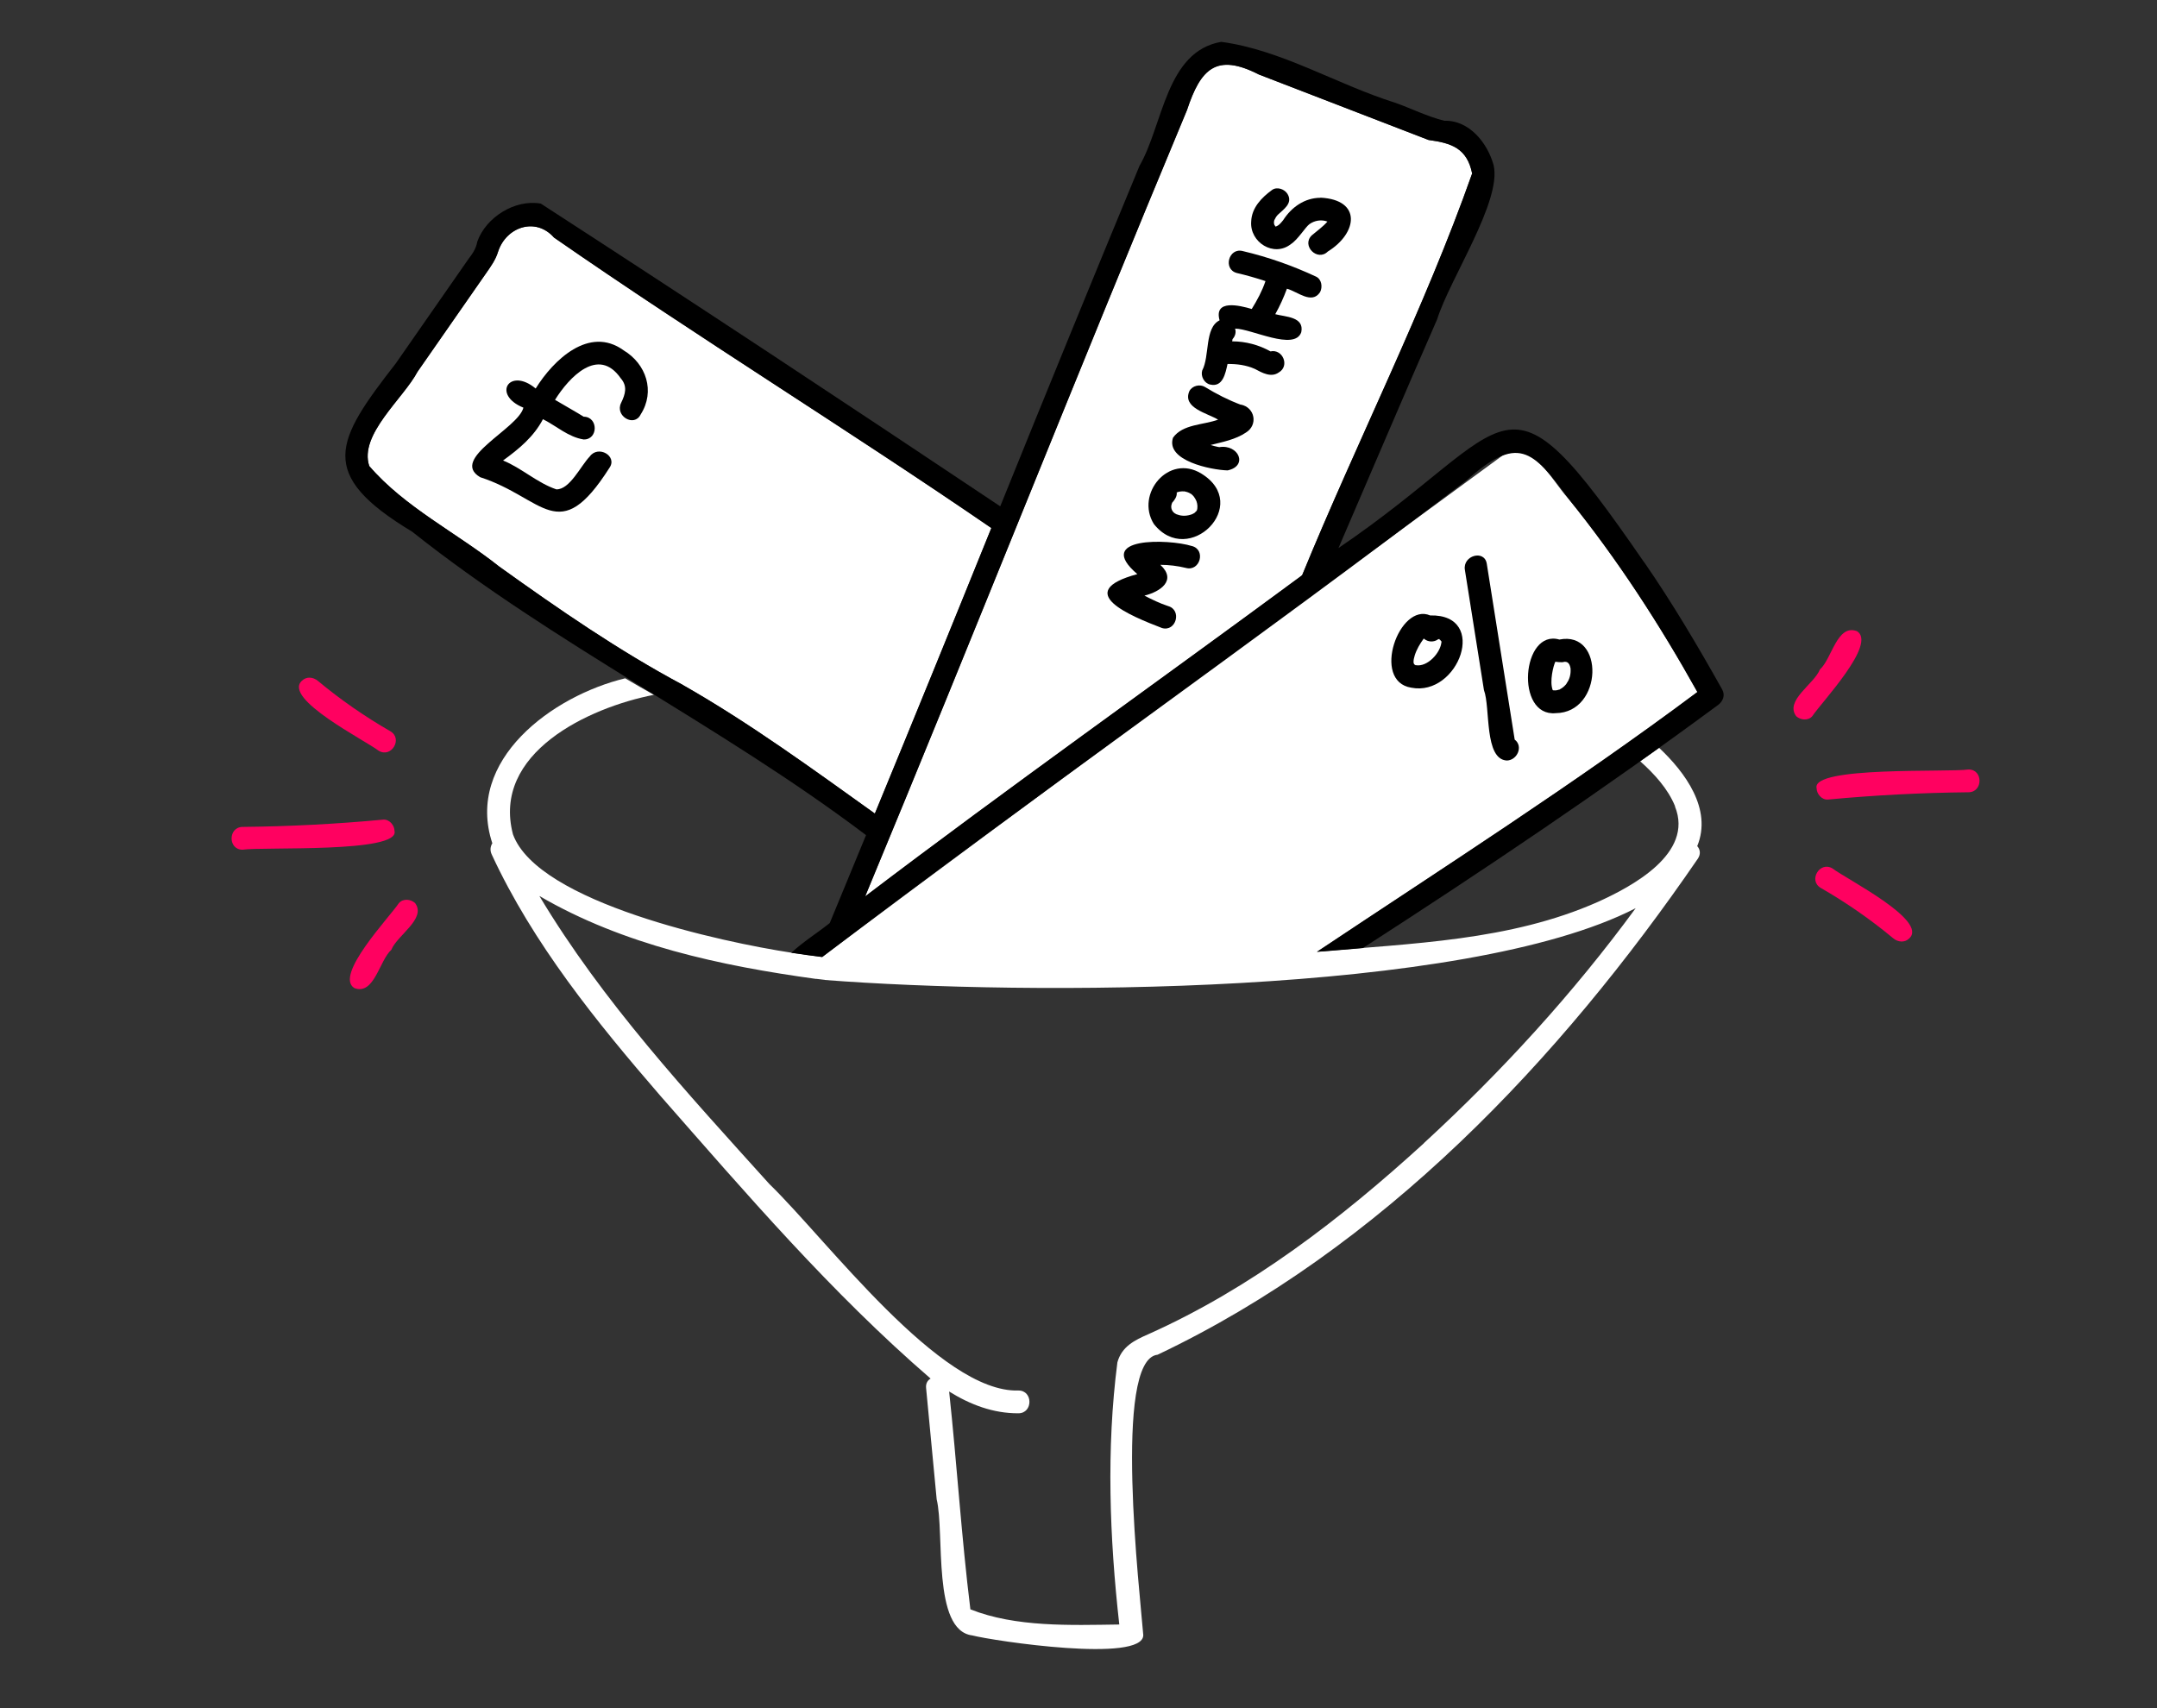 <?xml version="1.0" encoding="UTF-8"?>
<svg id="Layer_1" xmlns="http://www.w3.org/2000/svg" version="1.1" viewBox="0 0 320 253.5">
  <rect x="0" y="0" width="320" height="253.5" fill="#333333" stroke="none"/>
  <!-- Generator: Adobe Illustrator 29.2.1, SVG Export Plug-In . SVG Version: 2.1.0 Build 116)  -->
  <defs>
    <style>
      .st0 {
        fill: #fff;
      }

      .st1 {
        fill: #ff0160;
      }
    </style>
  </defs>
  <path class="st0" d="M101.32,101.64c-9.55-5.1-18.47-11.27-27.26-17.57-6.3-5.01-14.03-8.8-19.28-14.92-1.56-4.66,5.06-10.01,7.16-13.99,3.39-4.87,6.78-9.73,10.16-14.6.73-1.05,1.43-2.01,1.8-3.24,1.2-3.64,5.55-5.17,8.29-2.07,21.34,14.81,43.47,28.41,64.88,43.1-5.71,14.14-11.47,28.27-17.28,42.37-9.29-6.64-18.53-13.41-28.47-19.07Z"/>
  <path class="st0" d="M192.95,85.53c-21.5,15.87-43.32,31.31-64.6,47.48,16.12-38.81,31.57-77.9,47.75-116.69,2.01-6.09,4.34-8.5,10.65-5.27,8.39,3.24,16.79,6.48,25.18,9.72,3.4.45,5.71,1.22,6.47,4.97-7.06,20.03-17.08,39.74-25.22,59.61-.08.06-.16.12-.24.18Z"/>
  <g>
    <path class="st0" d="M248.49,119.67c2.82,6.97-6.35,11.86-11.44,14.16-13.07,5.8-27.66,6.13-41.68,7.4,18.91-12.6,38.19-24.91,56.44-38.55-5.61-10.04-11.87-19.73-19.12-28.68-2.6-2.8-5.07-8.56-9.71-6.46-33.7,24.69-67.54,49.39-101.01,74.45-1.53-.19-3.06-.39-4.59-.63,0,0,0,0,0,0-10.06-1.53-37.58-7.39-41.28-17.56-3.16-12.05,11.19-18.81,20.91-20.7-1.43-.79-2.85-1.61-4.26-2.45-10.75,2.58-23.81,12.12-19.71,24.48-.29.46-.38,1.05-.09,1.66,6.11,13.21,15.54,24.85,25,35.79,12.8,14.58,25.37,29.25,40.11,41.98-.44.25-.74.71-.67,1.4.52,5.51,1.05,11.01,1.57,16.52,1.21,4.98-.71,19.45,5.28,20.19,3.18.82,25.38,4.14,25.37-.05-.48-6.06-4.55-40.9,2.12-41.6,33.19-15.75,59.63-43.67,80.17-73.63.45-.7.31-1.37-.11-1.84,2.26-5.5-1.81-10.97-5.66-14.59-.93.67-1.87,1.32-2.81,1.99,2.09,1.87,4.13,4.08,5.19,6.7ZM211.24,169.64c-12.26,11.19-25.65,21.52-40.87,28.33-2.06.9-3.95,1.83-4.6,4.18-1.66,12.85-1.16,26.02.28,38.9-7.25.1-15.37.42-22.09-2.25-1.32-10.66-2-21.58-3.15-32.32,3.12,1.94,6.52,3.25,10.28,3.23,2.17-.01,2.18-3.39,0-3.38-11.61.37-28.44-22.4-36.96-30.65-12.2-13.53-24.71-27.03-34.11-42.73,12.44,7.27,26.94,10.37,41.08,12.31-.01,0-.02-.01-.04-.02.45.06.9.11,1.34.16-.03,0-.05,0-.08.01,29.66,2.3,94.89,2.45,120.34-10.65-9.25,12.63-19.93,24.3-31.42,34.86Z"/>
    <path class="st0" d="M189.22,33.62s-.01,0-.02,0c0,0,0,0,0,.01,0,0,0,0,0,0Z"/>
    <path class="st0" d="M189.19,33.6s0-.01-.01-.02c-.01,0,0,0,.01.02Z"/>
    <path class="st0" d="M189.19,33.6s.03.02.03.03c-.02-.01-.03-.02-.03-.03Z"/>
    <path class="st0" d="M189.24,33.64s0,0,0,0c.06.07.08.09,0,0Z"/>
    <path class="st0" d="M177.49,74.37s.02.03.03.05c-.02-.02-.03-.06-.05-.09,0,.01,0,.02.01.04Z"/>
    <path class="st0" d="M175.85,72.95s-.06-.02-.1-.02c.03,0,.07.01.1.02Z"/>
    <path class="st0" d="M174.65,73.06s-.03,0-.06.02c0,0,0,0,0,0,.03-.01.04-.02.06-.02Z"/>
    <polygon class="st0" points="189.22 33.62 189.22 33.62 189.22 33.62 189.22 33.62"/>
    <path class="st0" d="M180.4,50.35s-.01-.02-.02-.02c0,0,0,.01,0,.02,0,0,0,0,.01,0Z"/>
    <path class="st0" d="M177.08,73.64c.03.05.04.07.07.11-.02-.04-.05-.07-.07-.11Z"/>
    <path class="st0" d="M177.26,76.05s-.05.05-.07.07c.13-.08.14-.11.07-.07Z"/>
    <path class="st0" d="M177.5,75.84s0,.02,0,.02c.01-.01.02-.03.03-.05,0,0-.02.02-.02.03Z"/>
    <path class="st0" d="M189.23,33.62s0,0,.01,0c-.01,0-.02-.01-.04-.02,0,0,.01.02.02.03Z"/>
    <path class="st0" d="M177.43,74.23s.04.07.05.1c-.02-.05-.04-.08-.05-.1Z"/>
    <path class="st0" d="M177.15,73.75s.01.02.02.03c0-.01-.01-.02-.02-.03Z"/>
    <path class="st0" d="M177.16,76.16s.02-.03.03-.05c-.02.01-.03.03-.03.05Z"/>
    <path class="st0" d="M174.43,76.28s.07.02.1.03c-.04-.01-.05-.02-.1-.03Z"/>
    <path class="st0" d="M174.66,76.34s-.08-.02-.12-.04c.09.04.16.05.12.04Z"/>
    <path class="st0" d="M176.24,73.04c-.12-.06-.07-.04,0,0h0Z"/>
    <path class="st0" d="M173.89,74.64s0,.03-.01.05c.05-.05.1-.24.01-.05Z"/>
    <path class="st0" d="M173.83,74.78s.04-.05.05-.09c-.02.03-.03.06-.05.09Z"/>
    <path class="st0" d="M197.19,32.99c.02.19.1.05,0,0h0Z"/>
    <path class="st0" d="M176.74,73.33c-.17-.13-.04,0,.03.03,0,0-.02-.02-.03-.03Z"/>
    <path class="st0" d="M176.85,73.4s-.05-.03-.08-.05c.03.02.04.03.08.05Z"/>
    <path class="st0" d="M174.51,73.11s-.02,0-.02.01c.04,0,.08,0,.11-.02,0,0,0-.02,0-.03-.03.01-.05.02-.08.03Z"/>
    <path class="st0" d="M175.61,72.9c.06.02.09.03.14.03-.05,0-.1-.01-.14-.03Z"/>
    <path d="M92.51,51.98c-5.09-3.69-10.41,1.42-13.04,5.67-3.88-3.23-6.54.92-1.82,2.84-.76,3.11-11.03,7.6-6.41,10.32,9.48,3.06,11.61,10.48,19.16-1.37,1.27-1.77-1.66-3.45-2.91-1.7-1.33,1.37-2.97,4.94-4.96,4.87-2.84-.96-5.14-3.16-7.9-4.28,2.34-1.7,4.55-3.51,5.92-6.13,2,1.01,3.77,2.66,6.04,3.01,2.18.04,2.19-3.36,0-3.38-.93-.59-2.96-1.73-4.25-2.5,2.08-3.34,6.42-7.98,9.74-3.21,1.04,1.19.7,2.35.06,3.67-.95,1.94,1.96,3.66,2.91,1.7,2.18-3.41.83-7.49-2.54-9.51Z"/>
    <path d="M176.81,81.02c-3.42-1.07-14.6-1.39-8.08,4.17-9.78,2.64-.98,6.22,3.66,8,2.09.6,3-2.67.9-3.26-1.22-.4-2.37-.96-3.51-1.55,2.36-.58,4.85-2.27,2.36-4.57,1.27,0,2.55.16,3.79.46,2.1.58,3.01-2.69.9-3.25Z"/>
    <path d="M178.22,70.27c-4.85-2.98-9.8,3.01-7.05,7.47,5.16,6.56,14.6-2.85,7.05-7.47ZM176.24,73.04c-.07-.04-.12-.06,0,0h0ZM177.2,76.11s-.04.04-.04.05c0-.02.02-.03.03-.04-.13.09-.27.14-.41.22.02-.01.03-.02.04-.03-.69.26-1.47.31-2.17.03.05.03-.18-.06-.23-.07.05.01.06.02.09.02-.64-.26-.92-.96-.65-1.59-.02.03-.02.04-.04.07.04-.03.09-.28.11-.21.36-.42.69-.88.65-1.47-.03.01-.07.02-.11.02.38-.17.8-.23,1.22-.19-.03,0-.05-.01-.09-.03.35.07.75.16,1.05.38-.03-.06.15.11.19.12-.04-.02-.05-.03-.07-.05.12.11.25.22.35.36-.02-.03-.02-.03-.04-.07.18.25.31.5.45.78-.02-.02-.02-.03-.03-.05.16.46.21.98.04,1.44,0,0,0,0-.02.02.02-.05.04-.1.06-.15-.06.16-.17.25-.31.37.06-.03.09-.03-.06.06ZM177.5,75.84s.02-.02.02-.03c-.01.02-.02.04-.03.05,0,0,0-.02,0-.02Z"/>
    <path d="M177.49,74.37c-.01-.05-.05-.09-.07-.14-.03-.03-.02.01.07.14Z"/>
    <path d="M177.17,73.79s-.03-.05-.05-.07c.08.14.09.14.05.07Z"/>
    <path d="M176.83,76.31s0,0,.01,0c.14-.05.22-.15-.01,0Z"/>
    <path d="M174.65,73.06s-.03.01-.06.02c0,0,0,.02,0,.03.05-.02.08-.05.06-.05Z"/>
    <path d="M175.85,72.95s-.1-.02-.15-.02c.15.04.19.04.15.02Z"/>
    <path d="M176.77,73.35s-.07-.05-.11-.07c.01.01.05.04.12.08,0,0,0,0,0,0Z"/>
    <path d="M174.53,76.31s.08.02.12.04c-.02,0-.06-.02-.14-.04,0,0,0,0,.01,0Z"/>
    <path d="M177.26,76.05s-.05.04-.07.07c.02-.02.04-.05.07-.07Z"/>
    <path d="M173.88,74.69s0,.01,0,.02c.04-.07.07-.12.07-.14-.02.04-.04.08-.07.12Z"/>
    <path d="M184.06,60.05c-1.84-.69-3.62-1.6-5.3-2.63-.75-.46-1.89-.19-2.31.61-1.08,2.51,2.68,3.27,4.26,4.24-2.17.8-5.26.65-6.69,2.68-1.12,3.4,5.62,4.78,8.1,4.85,3.09-.66,1.63-3.92-1.24-3.45.37.04-.13-.02-.17-.03-.38-.07-.74-.18-1.11-.29,1.77-.44,3.69-.81,5.23-1.84,1.84-1.12,1.36-3.75-.77-4.16Z"/>
    <path d="M195.23,41.04c-3.48-1.62-7.1-2.9-10.84-3.78-2.1-.58-3.01,2.69-.9,3.25,1.43.33,2.85.74,4.25,1.2-.49,1.46-1.23,2.83-2.04,4.14-1.75-.52-5.65-1.49-4.77,1.68-2.26,1.12-1.43,5.29-2.58,7.45-.25.85.3,1.88,1.18,2.08,1.89.44,2.27-1.67,2.58-3.05,1.38-.02,2.77.16,4.05.73,1.07.57,2.41,1.34,3.56.52,1.65-.95.58-3.52-1.24-3.12-1.73-.97-3.7-1.49-5.68-1.49.02-.11.04-.22.05-.33.38-.41.57-.99.38-1.56,2.38,0,8.84,3.38,9.82.53.47-2.3-2.33-2.26-3.86-2.67.68-1.21,1.25-2.48,1.73-3.78,1.55.41,3.69,2.39,4.92.51.39-.75.25-1.91-.61-2.31ZM180.4,50.35s0,0-.01,0c0,0,0-.01,0-.02,0,0,.01.02.02.02Z"/>
    <path d="M189.22,33.62s0,0,0,0c0,0-.02-.02-.02-.03-.01,0-.02-.01-.03-.02.02.02.01.02.04.04Z"/>
    <path d="M195.89,29.35c-2.33,0-4.3,1.4-5.52,3.31-.32.38-.62.81-1.13.96-.03-.03-.05-.04-.04-.02.02,0,.02.01.04.02,0,0,0,0-.01,0,0,0,0,0,0,0,0,0,0,0,0,0,0,0-.06-.05-.05-.04-.03-.04-.06-.07-.06-.07.2.18.03,0-.06-.14-.1-.26-.08-.53.02-.79-.07.21.16-.28.21-.36.02-.05.25-.32.27-.34.86-.82,2.27-1.71,1.46-3.08-.42-.73-1.57-1.15-2.31-.61-1.55,1.13-3.02,2.64-3.09,4.68-.24,3.08,3.36,5.35,5.89,3.35,1.03-.65,2.17-2.55,2.75-2.96.76-.55,1.79-.72,2.67-.38-.66.76-1.57,1.4-2.33,2.05-1.56,1.52.84,3.93,2.39,2.39,4.41-2.72,5.07-7.68-1.09-7.99ZM189.22,33.62s0,0,0,0c0,0,0,0,0-.01,0,0,.01,0,.02,0ZM189.23,33.64s0,0,0,0c.07.09.05.06,0,0ZM197.19,32.99c.1.05.02.19,0,0h0Z"/>
    <path class="st1" d="M56.2,111.41c1.88,1.1,3.6-1.82,1.7-2.91-3.8-2.19-7.41-4.69-10.74-7.47-.7-.58-1.7-.69-2.39,0-2.83,2.67,9.39,8.81,11.42,10.38Z"/>
    <path class="st1" d="M58.53,123.31c0-.85-.77-1.77-1.69-1.69-6.93.65-13.89,1.01-20.85,1.08-2.17.02-2.18,3.4,0,3.38,3.04-.45,23.32.52,22.54-2.77Z"/>
    <path class="st1" d="M59.19,133.99c-1.41,2.12-9.68,10.78-6.61,12.63,2.95,1.09,3.7-4.11,5.48-5.69.86-2.17,5.24-4.6,3.52-6.93-.63-.58-1.77-.72-2.39,0Z"/>
    <path class="st1" d="M271.83,128.85c-1.88-1.1-3.6,1.82-1.7,2.91,3.8,2.19,7.41,4.69,10.74,7.47.7.58,1.7.69,2.39,0,2.83-2.67-9.39-8.81-11.42-10.38Z"/>
    <path class="st1" d="M292.04,114.18c-3.04.45-23.32-.52-22.54,2.77,0,.85.77,1.77,1.69,1.69,6.93-.65,13.89-1.01,20.85-1.08,2.17-.02,2.18-3.4,0-3.38Z"/>
    <path class="st1" d="M275.47,93.65c-2.95-1.09-3.7,4.11-5.48,5.69-.86,2.17-5.24,4.6-3.52,6.93.63.58,1.77.72,2.39,0,1.41-2.12,9.67-10.78,6.61-12.63Z"/>
    <path d="M243.91,83.43c-21.42-31.12-18.49-20.33-45.34-2.11,4.88-11.31,9.7-22.66,14.64-33.95,1.88-6.01,9.6-17.51,8.38-22.84-.9-3.31-3.62-6.72-7.31-6.61-2.54-.62-4.93-1.85-7.41-2.71-8.59-2.71-16.78-7.81-25.7-9-8.22,1.44-8.6,12.31-12.12,18.4-6.96,16.81-13.85,33.65-20.66,50.52-22.61-15.11-45.4-30.18-68.16-44.92-3.82-.68-8.14,2.02-9.42,5.64-.17.98-.67,1.76-1.29,2.55-3.6,5.17-7.2,10.34-10.8,15.52-8.99,11.56-11.78,16.42,2.42,24.97,21.22,16.86,45.75,28.7,67.34,45.03-1.79,4.35-3.58,8.7-5.38,13.04-1.87,1.5-3.97,2.79-5.71,4.42,1.53.23,3.06.44,4.59.63,31.55-24.01,64.07-46.71,95.6-70.75,7.53-6.68,9.75-4.64,15.12,2.75,7.25,8.95,13.51,18.63,19.12,28.68-18.25,13.64-37.53,25.94-56.44,38.55,2.27-.18,4.54-.36,6.8-.56,17.89-11.54,35.57-23.42,52.7-36.07.74-.55,1.09-1.44.61-2.31-3.61-6.44-7.37-12.8-11.56-18.87ZM192.95,85.53c-21.5,15.87-43.32,31.31-64.6,47.48,16.12-38.81,31.57-77.9,47.75-116.69,2.01-6.09,4.34-8.5,10.65-5.27,8.39,3.24,16.79,6.48,25.18,9.72,3.4.45,5.71,1.22,6.47,4.97-7.06,20.03-17.08,39.74-25.22,59.61-.08.06-.16.12-.24.18ZM101.32,101.64c-9.55-5.1-18.47-11.27-27.26-17.57-6.3-5.01-14.03-8.8-19.28-14.92-1.56-4.66,5.06-10.01,7.16-13.99,3.39-4.87,6.78-9.73,10.16-14.6.73-1.05,1.43-2.01,1.8-3.24,1.2-3.64,5.55-5.17,8.29-2.07,21.34,14.81,43.47,28.41,64.88,43.1-5.71,14.14-11.47,28.27-17.28,42.37-9.29-6.64-18.53-13.41-28.47-19.07Z"/>
  </g>
  <path d="M209.36,102.04c7.01,1.39,11.58-10.93,2.81-10.72-4.59-1.98-8.77,9.77-2.81,10.72ZM209.73,98.49s.03.06.02.06c0,0-.01-.03-.02-.06ZM209.71,98.45c-.06-.1-.04-.06,0,0h0ZM209.86,98.66s0,0,0,0c0,0,0,0,0,0ZM211.03,98.69s.12-.06.12-.05c0,.01-.05.03-.12.05ZM213.79,95.11s0-.01-.02-.03c0,0,.01.01.02.03ZM213.45,94.8s0,0,0,0c0,0,0,0,0,0,0,0,0,0,0,0ZM213.45,94.8s0,0,0,0c0,0,0,0,0,0ZM213.47,94.79s.02,0,.01,0c.04-.02.09-.05.1-.06-.04.04-.08.09-.13.08,0,0,.01,0,.02,0ZM213.49,94.77s-.02.01-.03.02c0,0,.02-.01.03-.02ZM209.87,97.28c.29-.92.78-1.75,1.35-2.53.62.54,1.49.58,2.15.1-.07-.01.06-.04.07-.02-.01,0-.02,0-.03,0,.17.03.28.13.37.3,0-.02-.01-.04-.01-.05.06.05.05.08.08.15.01-.27-.05-.08.04.06-.02-.02-.03-.03-.04-.05,0,0,0,0,0,.01,0-.01,0-.02,0-.03-.11,1.63-2.09,3.8-3.81,3.48.02,0,.04.02.03.03-.02-.02-.13-.05-.16-.07.02,0,.03,0,.05.01-.05-.02-.09-.05-.08-.04-.03-.02-.07-.05-.08-.08,0,0,0,0,0,.01-.07-.06-.18-.61-.09-.25-.03-.37.07-.7.17-1.05ZM213.85,95.33s-.01-.03-.01-.05c0,.02.01.05.01.05Z"/>
  <path d="M220.15,102.4c.98,2.59,0,10.29,3.41,10.45,1.53-.05,2.46-2.11,1.15-3.11-1.38-8.7-2.76-17.39-4.14-26.09-.34-2.14-3.59-1.23-3.25.9.94,5.95,1.89,11.9,2.83,17.85Z"/>
  <path d="M230.8,105.82c7.02-.06,7.29-12.29.54-10.92-5.58-1.62-6.61,11.5-.54,10.92ZM230.3,102.34s0,.02,0,.03c-.01-.02-.02-.02-.02-.03,0,0,0,0,.01,0ZM230.28,102.34s0,.02.02.03c-.02,0-.03-.02-.05-.03.01,0,.02,0,.03,0ZM230.36,102.42s0,0,0,0c.03.01.05.02.06.02,0-.01.03.11-.05-.02ZM230.42,102.44h0s0,0,0,0c0,0,0,0,0,0ZM231.84,98.25c.82-.24,1.09.36,1.18,1.09-.01-.04-.01-.05-.02-.08.05.77-.13,1.54-.6,2.15.07-.02-.11.16-.12.2.01-.02.02-.03.03-.05-.25.3-.55.55-.9.72.02,0,.03,0,.06-.01-.04,0-.27.14-.22.06-.25.11-.53.14-.8.09,0,0,0,.01,0,.02-.03-.01-.11-.05-.12-.1,0,0,0,0,0,0-.45-1.27.1-3.5.41-4.15.37.06.74.09,1.12.07Z"/>
</svg>